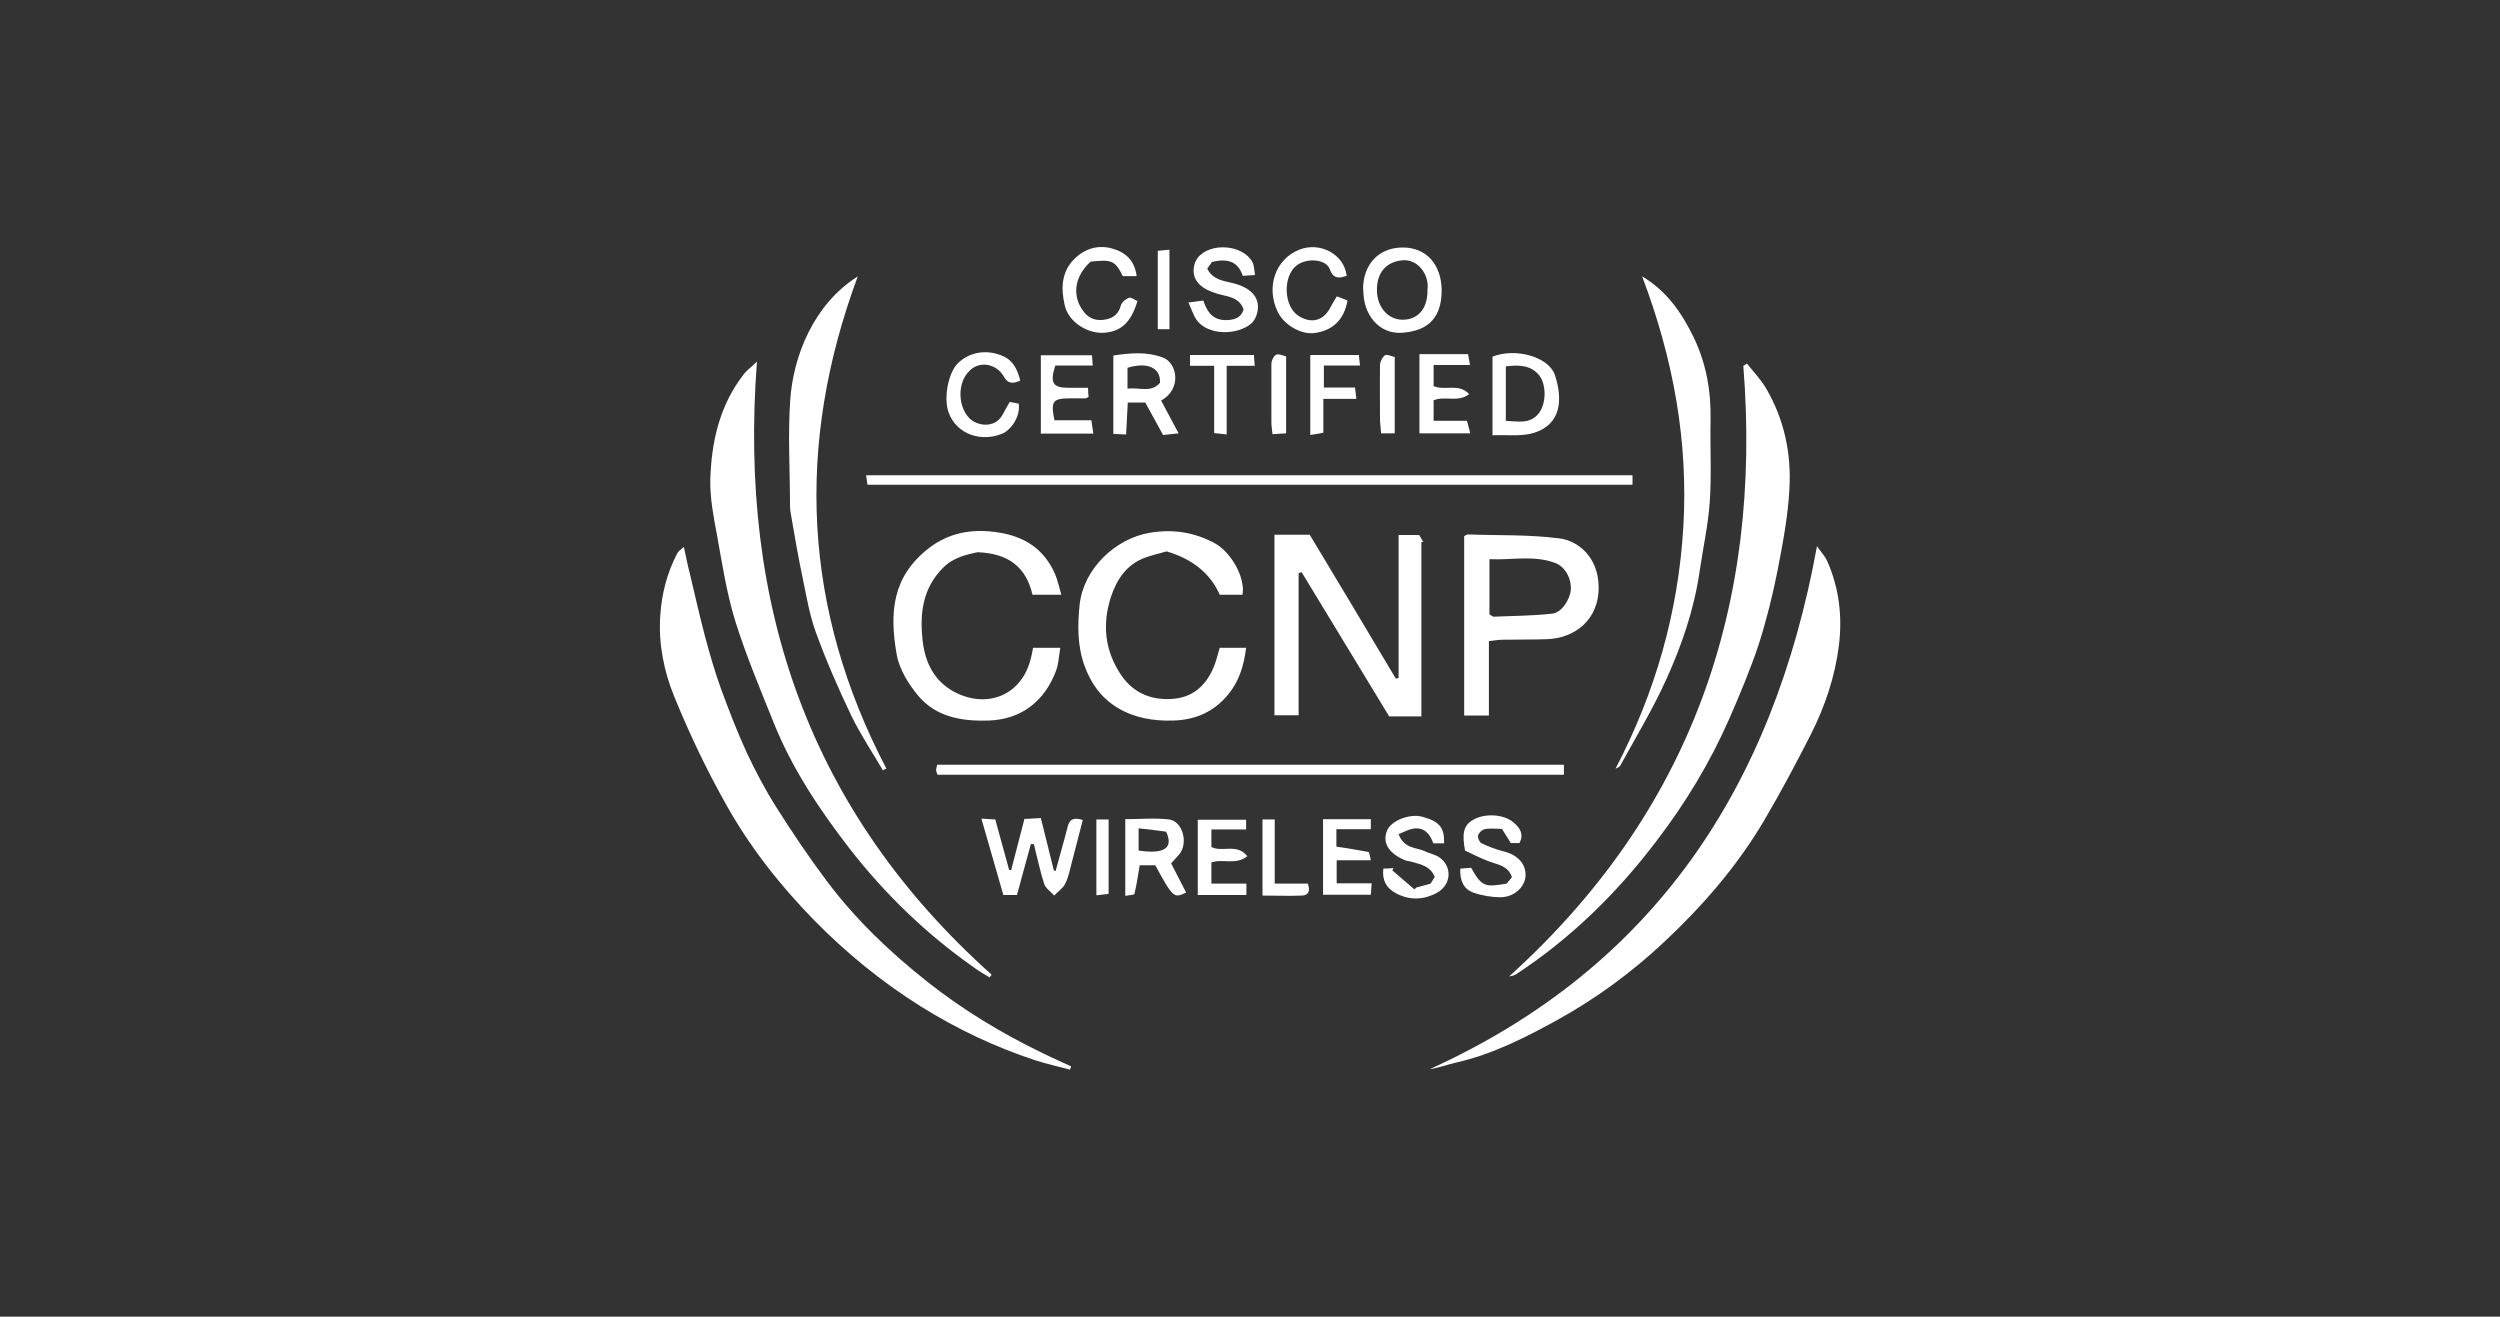 <?xml version="1.0" encoding="UTF-8"?>
<svg id="Capa_1" data-name="Capa 1" xmlns="http://www.w3.org/2000/svg" version="1.1" viewBox="0 0 900 474">
  <rect x="0" y="0" width="900" height="474" fill="#333333" stroke="none"/>
  <defs>
    <style>
      .cls-1 {
        fill: #fff;
        stroke-width: 0px;
      }
    </style>
  </defs>
  <path class="cls-1" d="M591.2,99.5c9.1,5.5,14.3,13.3,18.5,21.9,4.5,9.3,6.3,19.3,6.1,29.7-.2,9.9.4,19.9-.3,29.8-.6,8.4-2.5,16.8-3.7,25.2-2,13.5-6.4,26.3-12,38.6-4.8,10.6-10.9,20.7-16.5,30.9-.3.5-.9.8-1.7,1.1,14.3-27.4,22.6-56.3,24.4-87.1,1.8-30.8-3.6-60.4-14.8-90Z"/>
  <g>
    <path class="cls-1" d="M385.3,385.1c-4.2-1.1-8.5-2.1-12.6-3.4-14.6-4.8-28.3-11.3-41.4-19.5-14-8.8-26.7-19.2-38.2-30.9-12.5-12.8-23.5-26.8-32.1-42.4-6.9-12.3-13-25.2-18.3-38.2-3.7-9.1-5.7-19-5-29.1.5-7.8,2.4-15.2,6-22.2.2-.4.5-.8.8-1.1.4-.4.9-.7,1.7-1.4.7,3.3,1.3,6.4,2.1,9.4,1.8,7.6,3.5,15.2,5.5,22.8,1.7,6.3,3.5,12.6,5.7,18.7,2.9,7.9,5.9,15.7,9.4,23.3,3.2,6.8,6.7,13.4,10.7,19.7,5.7,9,11.6,17.8,18,26.3,10.3,13.8,22.7,25.6,36.2,36.3,12.9,10.2,26.8,18.6,41.5,25.7,3.4,1.7,6.9,3.2,10.3,4.8-.1.4-.3.8-.4,1.2Z"/>
    <path class="cls-1" d="M654.1,196.6c1.5,2.2,2.9,3.6,3.7,5.4,4.3,9.7,5.5,20,4.2,30.4-1.4,11.2-5,21.9-10.1,32-5.4,10.6-11,21.1-17,31.3-9.7,16.3-22,30.5-35.8,43.4-11.6,10.9-24.4,20.3-38.3,28-11.6,6.4-23.4,12.4-36.5,15.4-3.1.7-6.2,1.9-9.6,2.4,81.1-36.8,123.7-102,139.4-188.2Z"/>
    <path class="cls-1" d="M628.9,130.9c2.4,3,5.1,5.8,7,9.1,6.4,11,9,23.2,8.3,35.8-.5,10-2.4,19.9-4.3,29.7-1.8,9-4,17.9-6.8,26.6-3,9-6.7,17.8-10.5,26.5-6.9,15.8-15.8,30.5-26.3,44.2-14.1,18.6-30.5,34.7-50,47.6-.8.6-1.8,1-3,1.1,65.4-59.1,91.2-133.2,84.3-219.8.4-.3.9-.5,1.3-.8Z"/>
    <path class="cls-1" d="M356.3,351.9c-1.9-1.2-4-2.3-5.8-3.7-17.1-12-32-26.4-44.8-42.9-10.8-14-20.6-28.7-27.2-45.2-4.9-12.2-10-24.3-13.9-36.8-3.1-10.2-4.7-20.8-6.6-31.3-1.2-6.3-2.4-12.8-2.3-19.2.4-13.7,3.3-26.8,12-38,1.1-1.5,2.7-2.6,4.8-4.6-6.7,87.8,18.9,162,84.5,220.7-.2.3-.5.6-.7.9Z"/>
    <path class="cls-1" d="M467.5,257.5h-8.7v-65h12.7c10.3,17.1,20.7,34.5,31,51.8.3,0,.6-.2,1-.2v-51.5h7.4c.5.8,1,1.6,1.5,2.5-.2,0-.5,0-.7,0v62.8h-11.6c-10.6-17.4-21.1-34.7-31.5-51.9l-1.1.3v51.2Z"/>
    <path class="cls-1" d="M381.9,214.1h-10.2c-2.3-9.9-8.6-14.9-19.8-15.3-3.7.8-8.7,1.8-12.5,5.7-7.2,7.3-8.3,16.2-7.3,25.7.8,8,4,14.8,11.3,18.8,11.7,6.3,24.8,1.6,27.9-12.8.2-.9.4-1.8.6-3h9.8c-.5,3-.6,5.7-1.5,8.2-4,10.8-12.3,17.6-24.3,18-9.8.3-19-1.3-25.4-9-3.5-4.2-6.8-9.6-7.7-14.8-2.6-15-1.7-27.9,11.5-38.2,7.3-5.7,15.8-7.2,25.2-5.7,9.6,1.5,16.4,6.1,20.3,14.9.9,2.1,1.4,4.5,2.3,7.6Z"/>
    <path class="cls-1" d="M447.4,214.1h-8.3q-5-11.4-19.1-15.6c-2.5.7-5.1,1.3-7.6,2.2-6.8,2.4-10.4,7.9-12.5,14.3-3.2,10-2.1,19.6,3.9,28.3,4.6,6.6,11.5,9.1,19.3,8.2,6.9-.8,11.3-5.2,13.9-11.5.9-2.2,1.4-4.5,2.1-6.8h9.5c-.8,6.6-2.6,12.2-6.6,17-5.1,6.1-11.7,9-19.7,9.2-7.1.2-13.8-.9-20-4.6-5.9-3.6-9.6-8.8-11.9-15.2-2.6-7.3-2.5-14.7-1.7-22.2,1.5-12.7,12.8-23.5,25.2-25.6,8.4-1.4,16-.2,23.3,3.7,6.1,3.3,11.2,12.5,10.1,18.7Z"/>
    <path class="cls-1" d="M317.9,277.4c-3.8-6.5-8.1-12.9-11.4-19.7-4.7-9.8-9.1-19.9-12.8-30.1-2.3-6.3-3.4-13.1-4.8-19.8-1.6-7.6-2.9-15.2-4.2-22.8-.2-1-.3-2-.3-3.1,0-12.7-.8-25.4.1-38.1,1.1-15.5,8.3-34.2,24.3-44.3-22.6,60.9-19.7,119.8,10.3,177.2-.4.2-.8.3-1.2.5Z"/>
    <path class="cls-1" d="M536,230.8v26.8h-8.9v-64.6c.5-.2.9-.6,1.3-.6,10.9.4,21.9,0,32.8,1.4,7,.8,14.1,6.8,14.3,17.2.3,12.4-9,18.8-18.5,19.1-5.4.2-10.7.1-16.1.2-1.4,0-2.9.3-4.9.5ZM536.3,221.2c.7.4,1.1.9,1.5.8,7-.3,14.1-.3,21.1-1.1,3.4-.4,6.4-5.3,6.6-8.7.2-4.1-2.1-8.3-5.8-9.6-7.7-2.8-15.5-.9-23.5-1.3v19.9Z"/>
    <path class="cls-1" d="M312.3,174.5c-.2-1.1-.3-2.1-.5-3.4h275.9v3.4h-275.5Z"/>
    <path class="cls-1" d="M563,275.3v3.6h-225.5c-.2-.6-.5-1.2-.5-1.7,0-.5.2-1.1.4-1.9h225.7Z"/>
    <path class="cls-1" d="M353.2,294.7c2.5.2,3.8.2,5.1.3,1.7,6.3,3.4,12.3,5,18.2.2,0,.5,0,.7.1,1.6-6,3.1-12.1,4.8-18.5,1.8,0,3.5-.2,5.9-.3,1.6,6.4,3.1,12.6,4.7,18.9.2,0,.4.1.6.2,1.4-5.3,3-10.5,4.3-15.8.7-3,2.3-3.6,5.5-2.6-1.3,5.1-2.6,10.1-3.9,15.1-.7,2.6-1.2,5.4-2.4,7.8-.8,1.7-2.7,2.9-4,4.3-1.2-1.4-3.1-2.6-3.6-4.2-1.5-4.7-2.5-9.5-3.7-14.3h-1.1c-1.7,6.1-3.3,12.2-5,18.3h-4.9c-2.5-8.8-5.1-17.7-7.9-27.5Z"/>
    <path class="cls-1" d="M427.8,108.9c2.2-.3,3.7-.5,5.4-.7,1.5,4.7,4,7.4,9,7,2.7-.2,4.6-1,5.5-3.8-1.6-4.6-6-4.6-9.6-5.7-5.2-1.5-8.5-4.3-8.4-8.4,0-1.5.5-3.2,1.4-4.4,4.5-5.8,16.4-4.9,19.8,1.5.6,1.2.6,2.7.9,4.6-1.7.1-2.9.2-4.4.3-1.8-5.4-5.7-6.3-11.1-5-.4.6-1,1.5-1.7,2.4,2,4.1,6,4.4,9.5,5.3,5.9,1.5,9.3,4.8,8.7,9.5-.2,1.8-1.1,3.9-2.4,5-4.9,4.2-15.5,4.4-19.6-1.3-1.2-1.7-1.8-3.8-3-6.4Z"/>
    <path class="cls-1" d="M400.8,128c6.2-1,12.2-1.4,17.8.7,5.4,2,6.8,11.5-.6,15.5,2,3.8,4,7.5,6.3,11.8-2,.2-3.6.4-5.6.6-2.2-4-4.3-7.8-6.4-11.7h-6.3c-.2,3.8-.4,7.5-.6,11.5-1.7,0-3-.2-4.6-.2v-28.2ZM405.9,139.9c4.3-.5,8.6,1.6,11.7-2.1.3-5.4-4.5-7.6-11.7-5.4v7.5Z"/>
    <path class="cls-1" d="M490.7,104.2c0-9.1,5.7-15.1,14.3-15.1,8.5,0,13.9,6.1,14,15.4,0,11.7-6.9,14.8-14.4,15.3-8.1.5-13.9-6.4-13.8-15.5ZM513.9,104.3c.7-5.6-3.6-11.1-9-10.6-5.7.5-9.3,4.3-9.2,10.8,0,6,4,10.6,9.2,10.6,5.7,0,9.1-4.1,9-10.8Z"/>
    <path class="cls-1" d="M527.4,306.1c-.9-5.1-1-8.7,2.8-10.9,4.4-2.6,11.4-2.1,14.8,1,2.2,1.9,3.7,4.1,2,7.3h-3.1c-1.1-1.7-2.1-3.4-3.2-5.1-2.2,0-4.3-.3-6.2.1-1,.2-2.2,1.4-2.4,2.3-.2.8.5,2.4,1.3,2.8,2.5,1.2,5.2,2.2,7.9,2.9,5,1.2,8.1,4.5,7.9,8.8-.2,4-4.1,7.7-9,7.7-3.3,0-6.8-.6-9.9-1.7-3.5-1.3-4.8-4.5-4.6-8.6,1.4-.1,2.7-.2,3.9-.3,3.8,6.7,4.8,7.1,12.8,5.7.5-.6,1.2-1.4,1.9-2.3-1.4-4.2-5.1-4.5-8.3-5.7-3.2-1.2-6.2-2.8-8.6-3.9Z"/>
    <path class="cls-1" d="M519.9,303.6h-3.9c-1.2-3.4-3.3-5.9-7.2-5.3-1.7.3-3.4,1.2-5.3,2,2,5.4,6.5,4.7,9.6,6.2,1.6.8,3.5,1.1,5,2.1,4.9,3.4,4.4,10.1-1,12.9-4.9,2.6-9.9,2.6-14.7,0-3.3-1.8-4.9-4.6-4.4-8.8,1.3,0,2.5-.1,3.7-.2-.2.3-.4.6-.5.8,2.7,2.3,5.3,4.6,8,6.9.2-.2.4-.5.7-.7,1.6-.4,3.3-.9,5.1-1.4.4-.7,1-1.5,1.5-2.4-1.5-3.8-4.9-4.5-8.1-5.4-.9-.3-1.8-.3-2.6-.6-5.9-2.5-8.2-6.3-6.5-10.6,1.4-3.7,8.4-6.4,13-5,3,.9,6,1.9,7.1,5.2.5,1.3.4,2.8.5,4.5Z"/>
    <path class="cls-1" d="M405.1,322.5v-27.6c5.4,0,10.6-.5,15.7.1,5,.6,7.1,8.6,3.7,12.6-.9,1-1.8,2-2.9,3.2,1.7,3.4,3.6,6.9,5.4,10.5-4.4,2.2-4.7,1.9-11.1-9.8h-5.6c-.6,3.6-1.1,7-1.9,10.3,0,.4-1.8.4-3.3.7ZM409.9,298.2v8c9.2,1.4,12.7-.9,9.9-6.8-2.8-.4-6.1-.8-9.9-1.2Z"/>
    <path class="cls-1" d="M537.3,156.7v-28.3c8.2-3.3,20.3,0,22.5,6.7,3,9.3,1.9,17.7-7.5,20.7-4.5,1.4-9.7.7-15,.9ZM542,151.5c4.5.2,9,1.3,12.1-2.9,2.5-3.4,2.7-10,0-13.5-3-3.7-7.4-3.8-12-3.2v19.5Z"/>
    <path class="cls-1" d="M367.3,137c-2.8,1.4-4.7.9-5.9-1.4-2.6-4.6-8.5-5.8-12.2-2.3-5.6,5.2-3.9,16,1.8,18.7,4,1.8,8.1.9,10.1-3,.7-1.4,1.5-2.7,2.4-4.3,1.2.2,2.3.4,3.2.6.8,4-2.3,9.4-6.1,10.9-7.2,2.9-16.1.4-19.1-7.7-1.8-4.9-.3-13.9,3.2-17.6,4.2-4.2,10.5-5.3,16.4-2.7,3.8,1.7,5.2,5,6.2,8.8Z"/>
    <path class="cls-1" d="M409.5,108.3c-2.3,7.8-6,11.2-12.3,11.5-5.9.3-12.6-4-13.9-9.9-1.4-6.1-1.3-12.3,3.9-17.1,3.8-3.5,8.4-4.7,13.3-3.3,4.6,1.3,8,4.2,8.7,9.9h-5c-2.7-5.5-3.9-6.1-11.6-5.2-5.9,5.4-6.8,12.5-2.4,18.1,2.1,2.7,4.9,3.3,7.9,2.7,2.7-.5,4.6-2,5.4-5,.3-1.2,1.7-2.3,2.9-2.8.7-.3,2,.7,2.9,1.1Z"/>
    <path class="cls-1" d="M481.3,106.7c1.4.5,2.7,1,3.8,1.5-1.2,6.9-5.4,10.9-12,11.7-4.8.6-11-3-13.2-7.8-4.2-8.9-.7-18.8,7.8-22.2,7.5-3,16.2,1.6,17.1,9.4-2.7.9-4.8,1.2-6.1-2.4-1.2-3.5-7.9-4.2-11.7-1.5-5.3,3.8-5,15,.6,18.4,4.7,2.9,9,1.6,11.5-3.4.5-1,1.1-2,2.1-3.6Z"/>
    <path class="cls-1" d="M516.1,131.6v7.4c4.2,1.8,9-1.2,12.8,2.9-4.1,3.1-8.6.5-12.8,2.2v7.4h12c.4,1.6.8,2.8,1.2,4.5h-18.3v-28.5h17.5c.2,1.2.4,2.3.7,3.9h-13.1Z"/>
    <path class="cls-1" d="M374.7,156.2v-28.3h18.4c.1,1.1.2,2.1.3,3.7h-13.5c-2,6.3-.9,8,4.8,8,2.2,0,4.5,0,7,0,0,1.4.1,2.4.2,3.3-.5.2-.8.5-1.2.5-1.8,0-3.6,0-5.5,0-6.2,0-7,1-5.6,7.9h13.3c.3,1.9.5,3.2.7,4.8h-19Z"/>
    <path class="cls-1" d="M449.1,308.2c-4.2,3.4-8.9.8-13,2.3v7.6h12.6v4.1h-17.5v-27.1h17.4v3.5h-12.5v6.3c3.9,2.1,9.2-1.5,13,3.4Z"/>
    <path class="cls-1" d="M481.2,304.8c4,.6,7.7,1.2,11.4,1.9.4,0,.5,1.5.9,3h-12.3v8.3h12.6c-.1,1.6-.2,2.7-.3,4.1h-17.2v-27.2h17.2v3.6h-12.4v6.2Z"/>
    <path class="cls-1" d="M488.2,143.6h-11.8v12.2c-1.7.3-3,.5-4.7.8v-28.8h17.5c.1,1.2.2,2.2.4,3.8h-13v7.9h11.2c.2,1.4.3,2.4.5,4.1Z"/>
    <path class="cls-1" d="M437.2,131.7h-8.8v-3.9h23c.1,1.2.2,2.3.3,3.9h-10.1v24.7c-1.7-.2-2.8-.3-4.5-.5v-24.2Z"/>
    <path class="cls-1" d="M470.8,318.1c1.1,2.9,0,4.2-2,4.3-4.6.2-9.3,0-14.3,0v-27.4h4.4v23.1h11.9Z"/>
    <path class="cls-1" d="M463,128.4v27.6c-1.6.1-3.1.2-4.9.3-.2-1.8-.4-3.1-.4-4.4,0-7,0-13.9,0-20.9,0-1.2.8-2.8,1.7-3.3.9-.4,2.4.3,3.6.6Z"/>
    <path class="cls-1" d="M502.1,128.4v27.6h-4.9c-.1-1.6-.3-3.1-.4-4.5,0-6.7-.1-13.4,0-20.1,0-1.2.9-2.9,1.8-3.5.7-.5,2.3.4,3.4.6Z"/>
    <path class="cls-1" d="M421,118.5h-4.2v-28.2c1.3-.1,2.5-.3,4.2-.4v28.6Z"/>
    <path class="cls-1" d="M399.1,321.8c-1.4.2-2.7.3-4.4.5v-27.3h4.4v26.7Z"/>
  </g>
</svg>